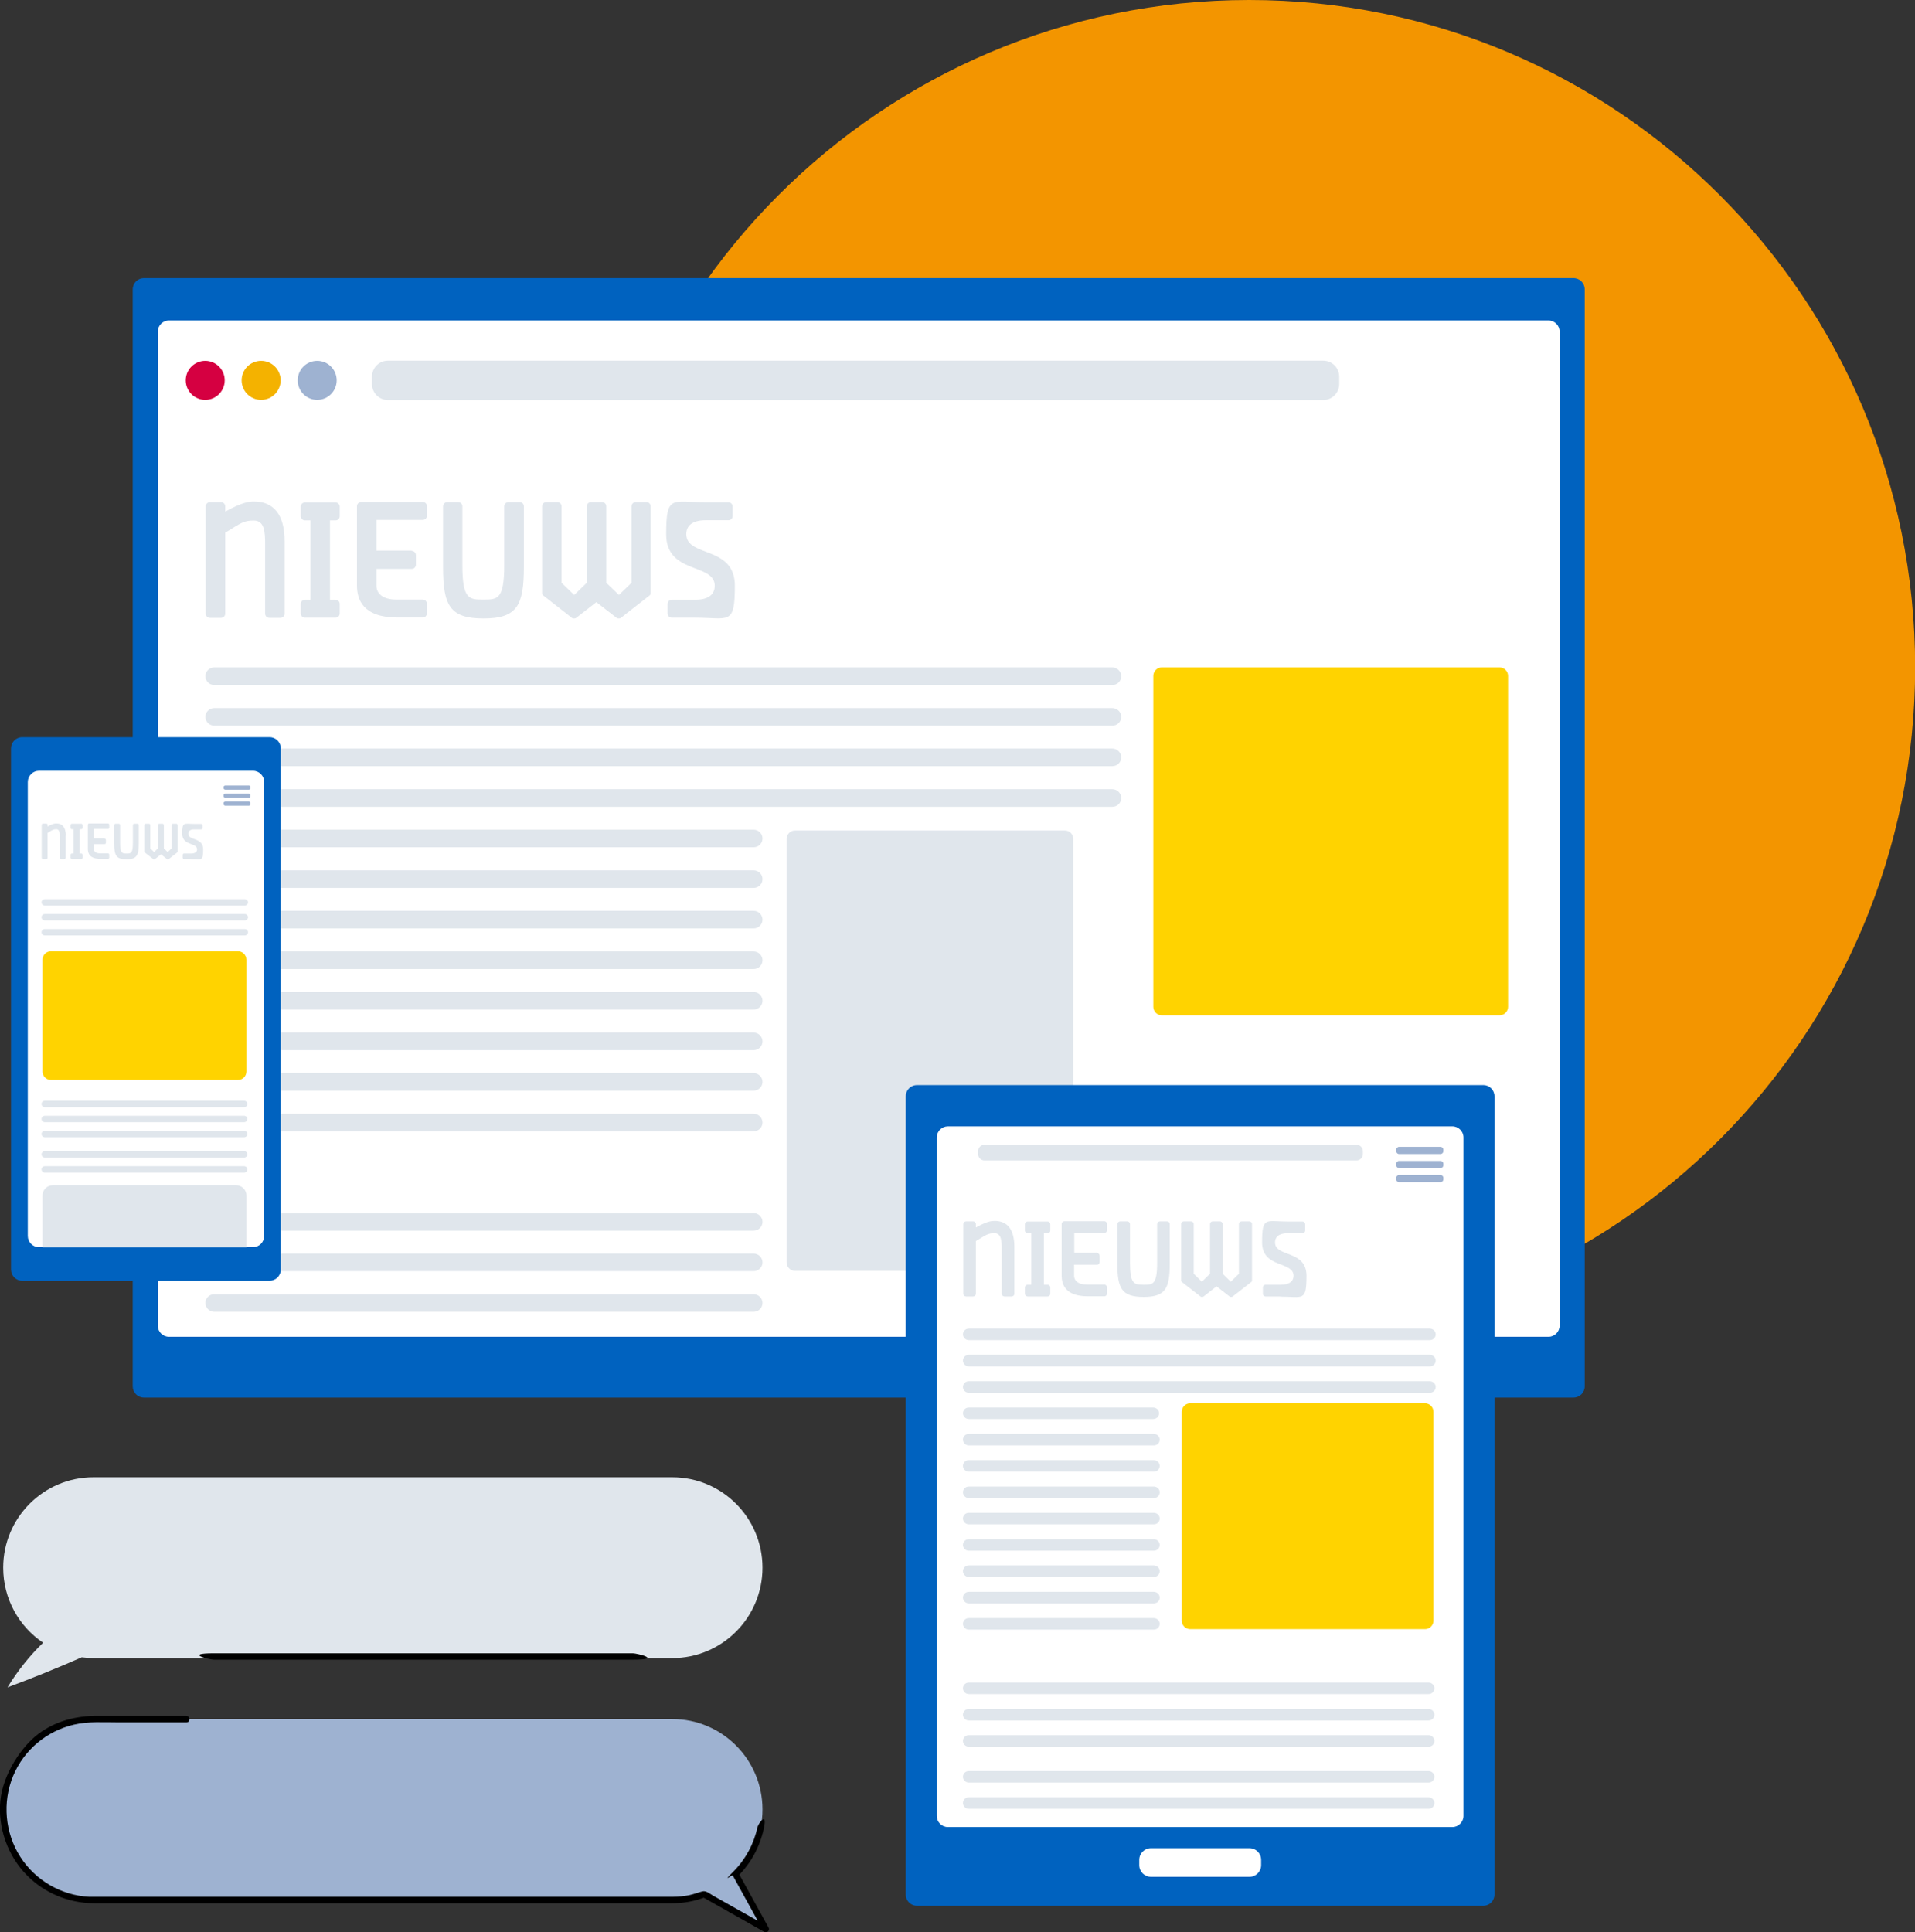 <svg width="337" height="340" viewBox="0 0 337 340" fill="none" xmlns="http://www.w3.org/2000/svg">
<rect x="0" y="0" width="337" height="340" fill="#333333" stroke="none"/>
<g clip-path="url(#clip0_167_599)">
<path d="M219.823 234.832C284.554 234.832 337.028 182.263 337.028 117.416C337.028 52.569 284.554 0 219.823 0C155.093 0 102.618 52.569 102.618 117.416C102.618 182.263 155.093 234.832 219.823 234.832Z" fill="#F39500"/>
<path d="M276.907 48.938H25.324C24.237 48.938 23.356 49.82 23.356 50.908V243.955C23.356 245.044 24.237 245.926 25.324 245.926H276.907C277.994 245.926 278.875 245.044 278.875 243.955V50.908C278.875 49.82 277.994 48.938 276.907 48.938Z" fill="#0062BF"/>
<path d="M272.495 56.399H29.737C28.65 56.399 27.77 57.282 27.77 58.37V233.255C27.77 234.344 28.65 235.227 29.737 235.227H272.495C273.582 235.227 274.463 234.344 274.463 233.255V58.37C274.463 57.282 273.582 56.399 272.495 56.399Z" fill="white"/>
<path d="M36.117 70.365C38.01 70.365 39.545 68.827 39.545 66.93C39.545 65.033 38.01 63.495 36.117 63.495C34.223 63.495 32.688 65.033 32.688 66.93C32.688 68.827 34.223 70.365 36.117 70.365Z" fill="#D50041"/>
<path d="M45.953 70.365C47.847 70.365 49.383 68.827 49.383 66.93C49.383 65.033 47.847 63.495 45.953 63.495C44.06 63.495 42.524 65.033 42.524 66.93C42.524 68.827 44.06 70.365 45.953 70.365Z" fill="#F4B200"/>
<path d="M55.82 70.365C57.714 70.365 59.249 68.827 59.249 66.93C59.249 65.033 57.714 63.495 55.82 63.495C53.926 63.495 52.391 65.033 52.391 66.93C52.391 68.827 53.926 70.365 55.82 70.365Z" fill="#9EB2D1"/>
<path d="M232.864 63.467H68.271C66.718 63.467 65.46 64.727 65.46 66.282V67.578C65.46 69.133 66.718 70.393 68.271 70.393H232.864C234.416 70.393 235.674 69.133 235.674 67.578V66.282C235.674 64.727 234.416 63.467 232.864 63.467Z" fill="#E0E6EC"/>
<path d="M50.086 95.256V107.983C50.086 108.406 49.749 108.716 49.355 108.716H47.388C46.994 108.716 46.657 108.406 46.657 107.983V95.622C46.657 93.595 46.516 91.596 44.689 91.596C42.862 91.596 42.497 91.99 39.63 93.736V107.983C39.63 108.406 39.293 108.716 38.899 108.716H36.932C36.538 108.716 36.201 108.406 36.201 107.983V89.09C36.201 88.696 36.538 88.358 36.932 88.358H38.899C39.293 88.358 39.63 88.668 39.63 89.09V90.019C42.609 88.386 43.818 88.245 44.689 88.245C48.062 88.245 50.086 90.441 50.086 95.256Z" fill="#E0E6EC"/>
<path d="M59.052 105.534C59.474 105.534 59.783 105.872 59.783 106.266V107.955C59.783 108.349 59.474 108.687 59.052 108.687H53.656C53.262 108.687 52.925 108.349 52.925 107.955V106.266C52.925 105.872 53.234 105.534 53.656 105.534H54.639V91.568H53.656C53.262 91.568 52.925 91.23 52.925 90.836V89.146C52.925 88.752 53.234 88.414 53.656 88.414H59.052C59.474 88.414 59.783 88.752 59.783 89.146V90.836C59.783 91.23 59.474 91.568 59.052 91.568H58.068V105.534H59.052Z" fill="#E0E6EC"/>
<path d="M72.459 96.946C72.881 96.946 73.19 97.284 73.19 97.678V99.367C73.19 99.761 72.881 100.099 72.459 100.099H66.247V103.056C66.247 104.351 67.231 105.506 69.789 105.506H74.398C74.82 105.506 75.129 105.843 75.129 106.238V107.927C75.129 108.321 74.82 108.659 74.398 108.659H69.929C63.83 108.659 62.818 105.449 62.818 103.028V89.062C62.818 88.668 63.156 88.33 63.549 88.33H74.398C74.82 88.33 75.129 88.668 75.129 89.062V90.751C75.129 91.145 74.82 91.483 74.398 91.483H66.247V96.889H72.459V96.946Z" fill="#E0E6EC"/>
<path d="M91.459 88.358C91.853 88.358 92.19 88.668 92.19 89.09V99.733C92.19 106.519 91.037 108.828 85.079 108.828C79.12 108.828 77.968 106.491 77.968 99.761V89.09C77.968 88.696 78.305 88.358 78.699 88.358H80.638C81.031 88.358 81.369 88.668 81.369 89.09V99.452C81.369 105.477 82.549 105.506 85.051 105.506C87.552 105.506 88.733 105.506 88.733 99.452V89.09C88.733 88.696 89.07 88.358 89.463 88.358H91.431H91.459Z" fill="#E0E6EC"/>
<path d="M113.775 88.358C114.169 88.358 114.506 88.668 114.506 89.09V104.267C114.506 104.464 114.478 104.661 114.309 104.774L109.306 108.687C109.166 108.828 109.053 108.828 108.885 108.828C108.716 108.828 108.604 108.828 108.463 108.687L104.95 105.956L101.437 108.687C101.296 108.828 101.184 108.828 101.015 108.828C100.846 108.828 100.734 108.828 100.593 108.687L95.59 104.774C95.422 104.661 95.394 104.464 95.394 104.267V89.09C95.394 88.668 95.731 88.358 96.124 88.358H98.092C98.485 88.358 98.823 88.668 98.823 89.09V102.549L101.043 104.689L103.263 102.549V89.09C103.263 88.668 103.601 88.358 103.994 88.358H105.962C106.355 88.358 106.692 88.668 106.692 89.09V102.549L108.913 104.689L111.133 102.549V89.09C111.133 88.668 111.471 88.358 111.864 88.358H113.832H113.775Z" fill="#E0E6EC"/>
<path d="M122.236 108.687H118.217C117.796 108.687 117.486 108.35 117.486 107.955V106.266C117.486 105.872 117.796 105.534 118.217 105.534H122.377C124.935 105.534 125.778 104.379 125.778 103.084C125.778 99.029 117.233 101.113 117.233 94.017C117.233 86.922 118.245 88.386 124.344 88.386H128.195C128.617 88.386 128.926 88.724 128.926 89.118V90.808C128.926 91.202 128.617 91.54 128.195 91.54H124.176C121.618 91.54 120.775 92.694 120.775 93.989C120.775 98.1 129.319 95.96 129.319 103.056C129.319 110.152 128.307 108.687 122.208 108.687H122.236Z" fill="#E0E6EC"/>
<path d="M195.736 120.542H37.719C36.848 120.542 36.145 119.838 36.145 118.993C36.145 118.12 36.848 117.444 37.719 117.444H195.736C196.607 117.444 197.31 118.148 197.31 118.993C197.31 119.866 196.607 120.542 195.736 120.542Z" fill="#E0E6EC"/>
<path d="M195.736 127.694H37.719C36.848 127.694 36.145 126.99 36.145 126.145C36.145 125.272 36.848 124.596 37.719 124.596H195.736C196.607 124.596 197.31 125.3 197.31 126.145C197.31 127.018 196.607 127.694 195.736 127.694Z" fill="#E0E6EC"/>
<path d="M195.736 134.817H37.719C36.848 134.817 36.145 134.113 36.145 133.269C36.145 132.396 36.848 131.72 37.719 131.72H195.736C196.607 131.72 197.31 132.424 197.31 133.269C197.31 134.142 196.607 134.817 195.736 134.817Z" fill="#E0E6EC"/>
<path d="M195.736 141.969H37.719C36.848 141.969 36.145 141.265 36.145 140.421C36.145 139.548 36.848 138.872 37.719 138.872H195.736C196.607 138.872 197.31 139.576 197.31 140.421C197.31 141.294 196.607 141.969 195.736 141.969Z" fill="#E0E6EC"/>
<path d="M132.58 149.093H37.719C36.848 149.093 36.145 148.389 36.145 147.545C36.145 146.672 36.848 145.996 37.719 145.996H132.608C133.479 145.996 134.182 146.7 134.182 147.545C134.182 148.417 133.479 149.093 132.608 149.093H132.58Z" fill="#E0E6EC"/>
<path d="M132.58 156.245H37.719C36.848 156.245 36.145 155.541 36.145 154.696C36.145 153.824 36.848 153.148 37.719 153.148H132.608C133.479 153.148 134.182 153.852 134.182 154.696C134.182 155.569 133.479 156.245 132.608 156.245H132.58Z" fill="#E0E6EC"/>
<path d="M132.58 163.369H37.719C36.848 163.369 36.145 162.665 36.145 161.82C36.145 160.948 36.848 160.272 37.719 160.272H132.608C133.479 160.272 134.182 160.976 134.182 161.82C134.182 162.693 133.479 163.369 132.608 163.369H132.58Z" fill="#E0E6EC"/>
<path d="M132.58 170.521H37.719C36.848 170.521 36.145 169.817 36.145 168.972C36.145 168.099 36.848 167.424 37.719 167.424H132.608C133.479 167.424 134.182 168.128 134.182 168.972C134.182 169.845 133.479 170.521 132.608 170.521H132.58Z" fill="#E0E6EC"/>
<path d="M132.58 177.645H37.719C36.848 177.645 36.145 176.941 36.145 176.096C36.145 175.223 36.848 174.547 37.719 174.547H132.608C133.479 174.547 134.182 175.251 134.182 176.096C134.182 176.969 133.479 177.645 132.608 177.645H132.58Z" fill="#E0E6EC"/>
<path d="M132.58 184.797H37.719C36.848 184.797 36.145 184.093 36.145 183.248C36.145 182.375 36.848 181.699 37.719 181.699H132.608C133.479 181.699 134.182 182.403 134.182 183.248C134.182 184.121 133.479 184.797 132.608 184.797H132.58Z" fill="#E0E6EC"/>
<path d="M132.58 191.921H37.719C36.848 191.921 36.145 191.217 36.145 190.372C36.145 189.499 36.848 188.823 37.719 188.823H132.608C133.479 188.823 134.182 189.527 134.182 190.372C134.182 191.245 133.479 191.921 132.608 191.921H132.58Z" fill="#E0E6EC"/>
<path d="M132.58 199.073H37.719C36.848 199.073 36.145 198.369 36.145 197.524C36.145 196.651 36.848 195.975 37.719 195.975H132.608C133.479 195.975 134.182 196.679 134.182 197.524C134.182 198.397 133.479 199.073 132.608 199.073H132.58Z" fill="#E0E6EC"/>
<path d="M132.58 216.558H37.719C36.848 216.558 36.145 215.854 36.145 215.01C36.145 214.137 36.848 213.461 37.719 213.461H132.608C133.479 213.461 134.182 214.165 134.182 215.01C134.182 215.882 133.479 216.558 132.608 216.558H132.58Z" fill="#E0E6EC"/>
<path d="M132.58 223.682H37.719C36.848 223.682 36.145 222.978 36.145 222.133C36.145 221.26 36.848 220.585 37.719 220.585H132.608C133.479 220.585 134.182 221.289 134.182 222.133C134.182 223.006 133.479 223.682 132.608 223.682H132.58Z" fill="#E0E6EC"/>
<path d="M132.58 230.834H37.719C36.848 230.834 36.145 230.13 36.145 229.285C36.145 228.412 36.848 227.737 37.719 227.737H132.608C133.479 227.737 134.182 228.441 134.182 229.285C134.182 230.158 133.479 230.834 132.608 230.834H132.58Z" fill="#E0E6EC"/>
<path d="M263.894 117.444H204.449C203.626 117.444 202.959 118.112 202.959 118.937V177.166C202.959 177.99 203.626 178.658 204.449 178.658H263.894C264.717 178.658 265.384 177.99 265.384 177.166V118.937C265.384 118.112 264.717 117.444 263.894 117.444Z" fill="#FFD300"/>
<path d="M187.388 146.137H139.915C139.093 146.137 138.426 146.805 138.426 147.629V222.133C138.426 222.958 139.093 223.626 139.915 223.626H187.388C188.21 223.626 188.877 222.958 188.877 222.133V147.629C188.877 146.805 188.21 146.137 187.388 146.137Z" fill="#E0E6EC"/>
<path d="M261.028 190.935H161.361C160.274 190.935 159.394 191.817 159.394 192.906V333.383C159.394 334.472 160.274 335.354 161.361 335.354H261.028C262.114 335.354 262.995 334.472 262.995 333.383V192.906C262.995 191.817 262.114 190.935 261.028 190.935Z" fill="#0062BF"/>
<path d="M255.575 198.2H166.814C165.728 198.2 164.847 199.082 164.847 200.171V319.53C164.847 320.618 165.728 321.501 166.814 321.501H255.575C256.662 321.501 257.543 320.618 257.543 319.53V200.171C257.543 199.082 256.662 198.2 255.575 198.2Z" fill="white"/>
<path d="M219.879 325.217H202.537C201.404 325.217 200.485 326.138 200.485 327.273V328.202C200.485 329.337 201.404 330.258 202.537 330.258H219.879C221.012 330.258 221.931 329.337 221.931 328.202V327.273C221.931 326.138 221.012 325.217 219.879 325.217Z" fill="white"/>
<path d="M178.506 219.402V227.652C178.506 227.934 178.281 228.131 178.028 228.131H176.763C176.51 228.131 176.285 227.934 176.285 227.652V219.627C176.285 218.304 176.173 217.009 175.021 217.009C173.868 217.009 173.587 217.262 171.732 218.388V227.652C171.732 227.934 171.507 228.131 171.254 228.131H169.99C169.737 228.131 169.512 227.934 169.512 227.652V215.404C169.512 215.15 169.737 214.925 169.99 214.925H171.254C171.507 214.925 171.732 215.122 171.732 215.404V215.995C173.672 214.925 174.459 214.841 175.021 214.841C177.213 214.841 178.506 216.248 178.506 219.402Z" fill="#E0E6EC"/>
<path d="M184.352 226.075C184.634 226.075 184.83 226.301 184.83 226.554V227.652C184.83 227.906 184.634 228.131 184.352 228.131H180.839C180.586 228.131 180.361 227.906 180.361 227.652V226.554C180.361 226.301 180.558 226.075 180.839 226.075H181.486V217.009H180.839C180.586 217.009 180.361 216.783 180.361 216.53V215.432C180.361 215.178 180.558 214.953 180.839 214.953H184.352C184.634 214.953 184.83 215.178 184.83 215.432V216.53C184.83 216.783 184.634 217.009 184.352 217.009H183.706V226.075H184.352Z" fill="#E0E6EC"/>
<path d="M193.037 220.5C193.318 220.5 193.515 220.725 193.515 220.979V222.077C193.515 222.33 193.318 222.556 193.037 222.556H189.018V224.47C189.018 225.315 189.664 226.047 191.322 226.047H194.33C194.611 226.047 194.808 226.272 194.808 226.526V227.624C194.808 227.877 194.611 228.103 194.33 228.103H191.435C187.472 228.103 186.825 226.019 186.825 224.442V215.376C186.825 215.122 187.05 214.897 187.303 214.897H194.33C194.611 214.897 194.808 215.122 194.808 215.376V216.474C194.808 216.727 194.611 216.952 194.33 216.952H189.046V220.444H193.065L193.037 220.5Z" fill="#E0E6EC"/>
<path d="M205.376 214.925C205.629 214.925 205.854 215.122 205.854 215.404V222.302C205.854 226.695 205.123 228.215 201.244 228.215C197.366 228.215 196.635 226.695 196.635 222.33V215.404C196.635 215.15 196.86 214.925 197.113 214.925H198.377C198.63 214.925 198.855 215.122 198.855 215.404V222.133C198.855 226.047 199.614 226.047 201.244 226.075C202.874 226.075 203.633 226.075 203.633 222.133V215.404C203.633 215.15 203.858 214.925 204.111 214.925H205.376Z" fill="#E0E6EC"/>
<path d="M219.851 214.925C220.104 214.925 220.329 215.122 220.329 215.404V225.259C220.329 225.371 220.329 225.512 220.188 225.597L216.928 228.131C216.816 228.215 216.759 228.215 216.647 228.215C216.535 228.215 216.478 228.215 216.366 228.131L214.089 226.357L211.813 228.131C211.7 228.215 211.644 228.215 211.532 228.215C211.419 228.215 211.363 228.215 211.251 228.131L207.99 225.597C207.878 225.512 207.85 225.4 207.85 225.259V215.404C207.85 215.122 208.074 214.925 208.327 214.925H209.592C209.845 214.925 210.07 215.122 210.07 215.404V224.133L211.503 225.54L212.937 224.133V215.404C212.937 215.122 213.162 214.925 213.415 214.925H214.68C214.933 214.925 215.157 215.122 215.157 215.404V224.133L216.591 225.54L218.024 224.133V215.404C218.024 215.122 218.249 214.925 218.502 214.925H219.767H219.851Z" fill="#E0E6EC"/>
<path d="M225.332 228.131H222.718C222.437 228.131 222.24 227.906 222.24 227.652V226.554C222.24 226.301 222.437 226.075 222.718 226.075H225.416C227.075 226.075 227.637 225.315 227.637 224.499C227.637 221.88 222.1 223.231 222.1 218.614C222.1 213.996 222.746 214.953 226.709 214.953H229.211C229.492 214.953 229.688 215.178 229.688 215.432V216.53C229.688 216.783 229.492 217.009 229.211 217.009H226.597C224.938 217.009 224.376 217.769 224.376 218.614C224.376 221.289 229.913 219.881 229.913 224.499C229.913 229.116 229.267 228.159 225.304 228.159L225.332 228.131Z" fill="#E0E6EC"/>
<path d="M251.612 235.818H170.496C169.934 235.818 169.456 235.367 169.456 234.804C169.456 234.241 169.906 233.79 170.496 233.79H251.612C252.174 233.79 252.652 234.241 252.652 234.804C252.652 235.367 252.202 235.818 251.612 235.818Z" fill="#E0E6EC"/>
<path d="M251.612 240.436H170.496C169.934 240.436 169.456 239.985 169.456 239.422C169.456 238.859 169.906 238.408 170.496 238.408H251.612C252.174 238.408 252.652 238.859 252.652 239.422C252.652 239.985 252.202 240.436 251.612 240.436Z" fill="#E0E6EC"/>
<path d="M251.612 245.082H170.496C169.934 245.082 169.456 244.631 169.456 244.068C169.456 243.505 169.906 243.054 170.496 243.054H251.612C252.174 243.054 252.652 243.505 252.652 244.068C252.652 244.631 252.202 245.082 251.612 245.082Z" fill="#E0E6EC"/>
<path d="M202.931 249.699H170.496C169.934 249.699 169.456 249.249 169.456 248.686C169.456 248.123 169.906 247.672 170.496 247.672H202.931C203.493 247.672 203.971 248.123 203.971 248.686C203.971 249.249 203.521 249.699 202.931 249.699Z" fill="#E0E6EC"/>
<path d="M203.044 254.345H170.496C169.934 254.345 169.456 253.895 169.456 253.332C169.456 252.769 169.906 252.318 170.496 252.318H203.044C203.606 252.318 204.084 252.769 204.084 253.332C204.084 253.895 203.634 254.345 203.044 254.345Z" fill="#E0E6EC"/>
<path d="M203.044 258.963H170.496C169.934 258.963 169.456 258.513 169.456 257.949C169.456 257.386 169.906 256.936 170.496 256.936H203.044C203.606 256.936 204.084 257.386 204.084 257.949C204.084 258.513 203.634 258.963 203.044 258.963Z" fill="#E0E6EC"/>
<path d="M203.044 263.609H170.496C169.934 263.609 169.456 263.158 169.456 262.595C169.456 262.032 169.906 261.582 170.496 261.582H203.044C203.606 261.582 204.084 262.032 204.084 262.595C204.084 263.158 203.634 263.609 203.044 263.609Z" fill="#E0E6EC"/>
<path d="M203.044 268.227H170.496C169.934 268.227 169.456 267.776 169.456 267.213C169.456 266.65 169.906 266.199 170.496 266.199H203.044C203.606 266.199 204.084 266.65 204.084 267.213C204.084 267.776 203.634 268.227 203.044 268.227Z" fill="#E0E6EC"/>
<path d="M203.044 272.873H170.496C169.934 272.873 169.456 272.422 169.456 271.859C169.456 271.296 169.906 270.845 170.496 270.845H203.044C203.606 270.845 204.084 271.296 204.084 271.859C204.084 272.422 203.634 272.873 203.044 272.873Z" fill="#E0E6EC"/>
<path d="M203.044 277.491H170.496C169.934 277.491 169.456 277.04 169.456 276.477C169.456 275.914 169.906 275.463 170.496 275.463H203.044C203.606 275.463 204.084 275.914 204.084 276.477C204.084 277.04 203.634 277.491 203.044 277.491Z" fill="#E0E6EC"/>
<path d="M203.044 282.137H170.496C169.934 282.137 169.456 281.686 169.456 281.123C169.456 280.56 169.906 280.109 170.496 280.109H203.044C203.606 280.109 204.084 280.56 204.084 281.123C204.084 281.686 203.634 282.137 203.044 282.137Z" fill="#E0E6EC"/>
<path d="M203.044 286.754H170.496C169.934 286.754 169.456 286.304 169.456 285.741C169.456 285.178 169.906 284.727 170.496 284.727H203.044C203.606 284.727 204.084 285.178 204.084 285.741C204.084 286.304 203.634 286.754 203.044 286.754Z" fill="#E0E6EC"/>
<path d="M251.387 298.102H170.496C169.934 298.102 169.456 297.651 169.456 297.088C169.456 296.525 169.906 296.074 170.496 296.074H251.387C251.949 296.074 252.427 296.525 252.427 297.088C252.427 297.651 251.977 298.102 251.387 298.102Z" fill="#E0E6EC"/>
<path d="M251.387 302.748H170.496C169.934 302.748 169.456 302.297 169.456 301.734C169.456 301.171 169.906 300.72 170.496 300.72H251.387C251.949 300.72 252.427 301.171 252.427 301.734C252.427 302.297 251.977 302.748 251.387 302.748Z" fill="#E0E6EC"/>
<path d="M251.387 307.366H170.496C169.934 307.366 169.456 306.915 169.456 306.352C169.456 305.789 169.906 305.338 170.496 305.338H251.387C251.949 305.338 252.427 305.789 252.427 306.352C252.427 306.915 251.977 307.366 251.387 307.366Z" fill="#E0E6EC"/>
<path d="M251.387 313.673H170.496C169.934 313.673 169.456 313.222 169.456 312.659C169.456 312.096 169.906 311.646 170.496 311.646H251.387C251.949 311.646 252.427 312.096 252.427 312.659C252.427 313.222 251.977 313.673 251.387 313.673Z" fill="#E0E6EC"/>
<path d="M251.387 318.291H170.496C169.934 318.291 169.456 317.84 169.456 317.277C169.456 316.714 169.906 316.263 170.496 316.263H251.387C251.949 316.263 252.427 316.714 252.427 317.277C252.427 317.84 251.977 318.291 251.387 318.291Z" fill="#E0E6EC"/>
<path d="M250.768 246.94H209.452C208.629 246.94 207.962 247.608 207.962 248.432V285.178C207.962 286.002 208.629 286.67 209.452 286.67H250.768C251.591 286.67 252.258 286.002 252.258 285.178V248.432C252.258 247.608 251.591 246.94 250.768 246.94Z" fill="#FFD300"/>
<path d="M238.711 201.438H173.25C172.629 201.438 172.126 201.942 172.126 202.564V203.071C172.126 203.693 172.629 204.197 173.25 204.197H238.711C239.332 204.197 239.835 203.693 239.835 203.071V202.564C239.835 201.942 239.332 201.438 238.711 201.438Z" fill="#E0E6EC"/>
<path d="M253.495 201.804H246.215C245.935 201.804 245.709 202.031 245.709 202.311V202.564C245.709 202.844 245.935 203.071 246.215 203.071H253.495C253.774 203.071 254 202.844 254 202.564V202.311C254 202.031 253.774 201.804 253.495 201.804Z" fill="#9EB2D1"/>
<path d="M253.495 204.281H246.215C245.935 204.281 245.709 204.508 245.709 204.788V205.042C245.709 205.322 245.935 205.549 246.215 205.549H253.495C253.774 205.549 254 205.322 254 205.042V204.788C254 204.508 253.774 204.281 253.495 204.281Z" fill="#9EB2D1"/>
<path d="M253.495 206.759H246.215C245.935 206.759 245.709 206.986 245.709 207.266V207.52C245.709 207.8 245.935 208.026 246.215 208.026H253.495C253.774 208.026 254 207.8 254 207.52V207.266C254 206.986 253.774 206.759 253.495 206.759Z" fill="#9EB2D1"/>
<path d="M47.444 129.721H3.907C2.82 129.721 1.939 130.603 1.939 131.692V223.4C1.939 224.489 2.82 225.371 3.907 225.371H47.444C48.531 225.371 49.412 224.489 49.412 223.4V131.692C49.412 130.603 48.531 129.721 47.444 129.721Z" fill="#0062BF"/>
<path d="M44.521 135.634H6.858C5.771 135.634 4.891 136.516 4.891 137.605V217.487C4.891 218.576 5.771 219.458 6.858 219.458H44.521C45.608 219.458 46.489 218.576 46.489 217.487V137.605C46.489 136.516 45.608 135.634 44.521 135.634Z" fill="white"/>
<path d="M11.552 147.038V150.923C11.552 151.064 11.44 151.149 11.327 151.149H10.737C10.624 151.149 10.512 151.064 10.512 150.923V147.15C10.512 146.531 10.456 145.911 9.922 145.911C9.388 145.911 9.247 146.024 8.376 146.559V150.923C8.376 151.064 8.263 151.149 8.151 151.149H7.561C7.448 151.149 7.336 151.064 7.336 150.923V145.151C7.336 145.038 7.448 144.926 7.561 144.926H8.151C8.263 144.926 8.376 145.01 8.376 145.151V145.433C9.275 144.926 9.669 144.898 9.922 144.898C10.962 144.898 11.58 145.573 11.58 147.038H11.552Z" fill="#E0E6EC"/>
<path d="M14.306 150.191C14.447 150.191 14.531 150.304 14.531 150.417V150.923C14.531 151.036 14.447 151.149 14.306 151.149H12.648C12.535 151.149 12.423 151.036 12.423 150.923V150.417C12.423 150.304 12.507 150.191 12.648 150.191H12.957V145.911H12.648C12.535 145.911 12.423 145.799 12.423 145.686V145.179C12.423 145.067 12.507 144.954 12.648 144.954H14.306C14.447 144.954 14.531 145.067 14.531 145.179V145.686C14.531 145.799 14.447 145.911 14.306 145.911H13.997V150.191H14.306Z" fill="#E0E6EC"/>
<path d="M18.41 147.573C18.551 147.573 18.635 147.685 18.635 147.798V148.305C18.635 148.417 18.551 148.53 18.41 148.53H16.527V149.431C16.527 149.825 16.836 150.163 17.595 150.163H19C19.141 150.163 19.225 150.276 19.225 150.388V150.895C19.225 151.008 19.141 151.12 19 151.12H17.623C15.768 151.12 15.459 150.135 15.459 149.403V145.123C15.459 145.01 15.571 144.898 15.684 144.898H19C19.141 144.898 19.225 145.01 19.225 145.123V145.63C19.225 145.742 19.141 145.855 19 145.855H16.499V147.516H18.382L18.41 147.573Z" fill="#E0E6EC"/>
<path d="M24.2 144.954C24.313 144.954 24.425 145.038 24.425 145.179V148.417C24.425 150.473 24.088 151.205 22.261 151.205C20.434 151.205 20.097 150.501 20.097 148.445V145.179C20.097 145.067 20.209 144.954 20.322 144.954H20.912C21.024 144.954 21.137 145.038 21.137 145.179V148.333C21.137 150.163 21.502 150.191 22.261 150.191C23.02 150.191 23.385 150.191 23.385 148.333V145.179C23.385 145.067 23.498 144.954 23.61 144.954H24.2Z" fill="#E0E6EC"/>
<path d="M31.03 144.954C31.142 144.954 31.254 145.038 31.254 145.179V149.825C31.254 149.882 31.254 149.938 31.198 149.994L29.68 151.177C29.624 151.205 29.596 151.233 29.54 151.233C29.484 151.233 29.456 151.233 29.399 151.177L28.331 150.332L27.263 151.177C27.207 151.205 27.179 151.233 27.123 151.233C27.067 151.233 27.038 151.233 26.982 151.177L25.464 149.994C25.408 149.966 25.408 149.91 25.408 149.825V145.179C25.408 145.038 25.521 144.954 25.633 144.954H26.223C26.336 144.954 26.448 145.038 26.448 145.179V149.29L27.123 149.938L27.797 149.29V145.179C27.797 145.038 27.91 144.954 28.022 144.954H28.612C28.725 144.954 28.837 145.038 28.837 145.179V149.29L29.512 149.938L30.186 149.29V145.179C30.186 145.038 30.299 144.954 30.411 144.954H31.001H31.03Z" fill="#E0E6EC"/>
<path d="M33.616 151.149H32.38C32.239 151.149 32.155 151.036 32.155 150.923V150.417C32.155 150.304 32.239 150.191 32.38 150.191H33.644C34.431 150.191 34.684 149.825 34.684 149.459C34.684 148.22 32.07 148.868 32.07 146.7C32.07 144.532 32.38 144.982 34.234 144.982H35.415C35.556 144.982 35.64 145.095 35.64 145.207V145.714C35.64 145.827 35.556 145.94 35.415 145.94H34.178C33.391 145.94 33.138 146.306 33.138 146.7C33.138 147.967 35.752 147.291 35.752 149.459C35.752 151.627 35.443 151.177 33.588 151.177L33.616 151.149Z" fill="#E0E6EC"/>
<path d="M43.059 159.342H7.898C7.561 159.342 7.308 159.089 7.308 158.779C7.308 158.47 7.561 158.216 7.898 158.216H43.059C43.397 158.216 43.65 158.47 43.65 158.779C43.65 159.089 43.397 159.342 43.059 159.342Z" fill="#E0E6EC"/>
<path d="M43.059 161.961H7.898C7.561 161.961 7.308 161.708 7.308 161.398C7.308 161.088 7.561 160.835 7.898 160.835H43.059C43.397 160.835 43.65 161.088 43.65 161.398C43.65 161.708 43.397 161.961 43.059 161.961Z" fill="#E0E6EC"/>
<path d="M43.059 164.608H7.898C7.561 164.608 7.308 164.354 7.308 164.045C7.308 163.735 7.561 163.482 7.898 163.482H43.059C43.397 163.482 43.65 163.735 43.65 164.045C43.65 164.354 43.397 164.608 43.059 164.608Z" fill="#E0E6EC"/>
<path d="M42.919 194.821H7.898C7.561 194.821 7.308 194.567 7.308 194.258C7.308 193.948 7.561 193.694 7.898 193.694H42.947C43.284 193.694 43.537 193.948 43.537 194.258C43.537 194.567 43.284 194.821 42.947 194.821H42.919Z" fill="#E0E6EC"/>
<path d="M42.919 197.467H7.898C7.561 197.467 7.308 197.214 7.308 196.904C7.308 196.595 7.561 196.341 7.898 196.341H42.947C43.284 196.341 43.537 196.595 43.537 196.904C43.537 197.214 43.284 197.467 42.947 197.467H42.919Z" fill="#E0E6EC"/>
<path d="M42.919 200.114H7.898C7.561 200.114 7.308 199.861 7.308 199.551C7.308 199.241 7.561 198.988 7.898 198.988H42.947C43.284 198.988 43.537 199.241 43.537 199.551C43.537 199.861 43.284 200.114 42.947 200.114H42.919Z" fill="#E0E6EC"/>
<path d="M42.919 203.69H7.898C7.561 203.69 7.308 203.437 7.308 203.127C7.308 202.817 7.561 202.564 7.898 202.564H42.947C43.284 202.564 43.537 202.817 43.537 203.127C43.537 203.437 43.284 203.69 42.947 203.69H42.919Z" fill="#E0E6EC"/>
<path d="M42.919 206.337H7.898C7.561 206.337 7.308 206.084 7.308 205.774C7.308 205.464 7.561 205.211 7.898 205.211H42.947C43.284 205.211 43.537 205.464 43.537 205.774C43.537 206.084 43.284 206.337 42.947 206.337H42.919Z" fill="#E0E6EC"/>
<path d="M41.879 167.396H8.966C8.143 167.396 7.477 168.064 7.477 168.888V188.542C7.477 189.366 8.143 190.034 8.966 190.034H41.879C42.702 190.034 43.369 189.366 43.369 188.542V168.888C43.369 168.064 42.702 167.396 41.879 167.396Z" fill="#FFD300"/>
<path d="M43.369 219.487V210.364C43.369 209.378 42.554 208.562 41.542 208.562H9.303C8.292 208.562 7.477 209.378 7.477 210.364V219.487H43.369Z" fill="#E0E6EC"/>
<path d="M43.791 138.224H39.631C39.475 138.224 39.35 138.351 39.35 138.506V138.675C39.35 138.831 39.475 138.957 39.631 138.957H43.791C43.946 138.957 44.072 138.831 44.072 138.675V138.506C44.072 138.351 43.946 138.224 43.791 138.224Z" fill="#9EB2D1"/>
<path d="M43.791 139.632H39.631C39.475 139.632 39.35 139.758 39.35 139.914V140.083C39.35 140.238 39.475 140.364 39.631 140.364H43.791C43.946 140.364 44.072 140.238 44.072 140.083V139.914C44.072 139.758 43.946 139.632 43.791 139.632Z" fill="#9EB2D1"/>
<path d="M43.791 141.04H39.631C39.475 141.04 39.35 141.166 39.35 141.322V141.491C39.35 141.646 39.475 141.772 39.631 141.772H43.791C43.946 141.772 44.072 141.646 44.072 141.491V141.322C44.072 141.166 43.946 141.04 43.791 141.04Z" fill="#9EB2D1"/>
<path d="M118.302 259.949H16.443C7.674 259.949 0.562 267.073 0.562 275.858C0.562 281.348 3.345 286.22 7.589 289.063C5.172 291.4 3.064 294.047 1.321 296.919C5.734 295.286 10.091 293.512 14.391 291.626C15.066 291.71 15.74 291.767 16.443 291.767H118.302C127.071 291.767 134.182 284.643 134.182 275.858C134.182 267.073 127.071 259.949 118.302 259.949Z" fill="#E0E6EC"/>
<path d="M134.772 339.437C133.002 336.199 131.203 332.989 129.432 329.751C132.355 326.85 134.182 322.852 134.182 318.403C134.182 309.618 127.071 302.494 118.302 302.494H16.443C7.674 302.494 0.562 309.618 0.562 318.403C0.562 327.188 7.674 334.312 16.443 334.312H118.302C120.269 334.312 122.152 333.946 123.895 333.299C127.521 335.354 131.146 337.381 134.772 339.437Z" fill="#9EB2D1"/>
<path d="M37.635 292.048C47.247 292.048 56.86 292.048 66.472 292.048C76.085 292.048 85.613 292.048 95.169 292.048C100.566 292.048 105.962 292.048 111.359 292.048C116.755 292.048 112.089 290.922 111.359 290.922C101.746 290.922 92.134 290.922 82.521 290.922C72.909 290.922 63.38 290.922 53.824 290.922C48.428 290.922 43.031 290.922 37.635 290.922C32.238 290.922 36.904 292.048 37.635 292.048Z" fill="black"/>
<path d="M32.8 301.931H17.145C13.435 301.931 9.893 302.804 6.858 305.029C3.822 307.253 0.506 312.181 0.056 316.911C-0.394 321.641 1.349 326.569 4.75 330.004C7.842 333.13 12.086 334.875 16.442 334.904C18.41 334.904 20.377 334.904 22.317 334.904C27.095 334.904 31.901 334.904 36.679 334.904H56.242C63.352 334.904 70.463 334.904 77.575 334.904C84.123 334.904 90.672 334.904 97.221 334.904C102.112 334.904 107.002 334.904 111.893 334.904C116.783 334.904 116.137 334.904 118.245 334.904C120.353 334.904 122.18 334.566 124.035 333.862L123.613 333.805C127.239 335.861 130.865 337.888 134.491 339.944C134.997 340.225 135.531 339.662 135.25 339.183C133.479 335.945 131.68 332.735 129.909 329.497L129.825 330.173C132.13 327.892 133.704 324.992 134.406 321.81C135.109 318.629 133.479 320.797 133.31 321.501C132.664 324.485 131.202 327.188 129.038 329.357C126.874 331.525 128.841 329.807 128.954 330.032C130.724 333.27 132.523 336.48 134.294 339.718L135.053 338.958C131.877 337.184 128.729 335.382 125.553 333.608C124.991 333.299 124.288 332.651 123.613 332.82C122.939 332.989 122.068 333.327 121.252 333.496C120.437 333.665 119.285 333.777 118.273 333.777C117.261 333.777 117.093 333.777 116.502 333.777H87.693C80.61 333.777 73.555 333.777 66.472 333.777H17.791C17.089 333.777 16.386 333.777 15.712 333.777C10.821 333.552 6.211 330.877 3.569 326.738C0.871 322.542 0.393 317.136 2.305 312.518C4.216 307.901 8.263 304.578 13.013 303.48C15.543 302.889 18.269 303.086 20.855 303.086H32.8C33.531 303.086 33.531 301.959 32.8 301.959V301.931Z" fill="black"/>
</g>
<defs>
<clipPath id="clip0_167_599">
<rect width="337" height="340" fill="white"/>
</clipPath>
</defs>
</svg>
